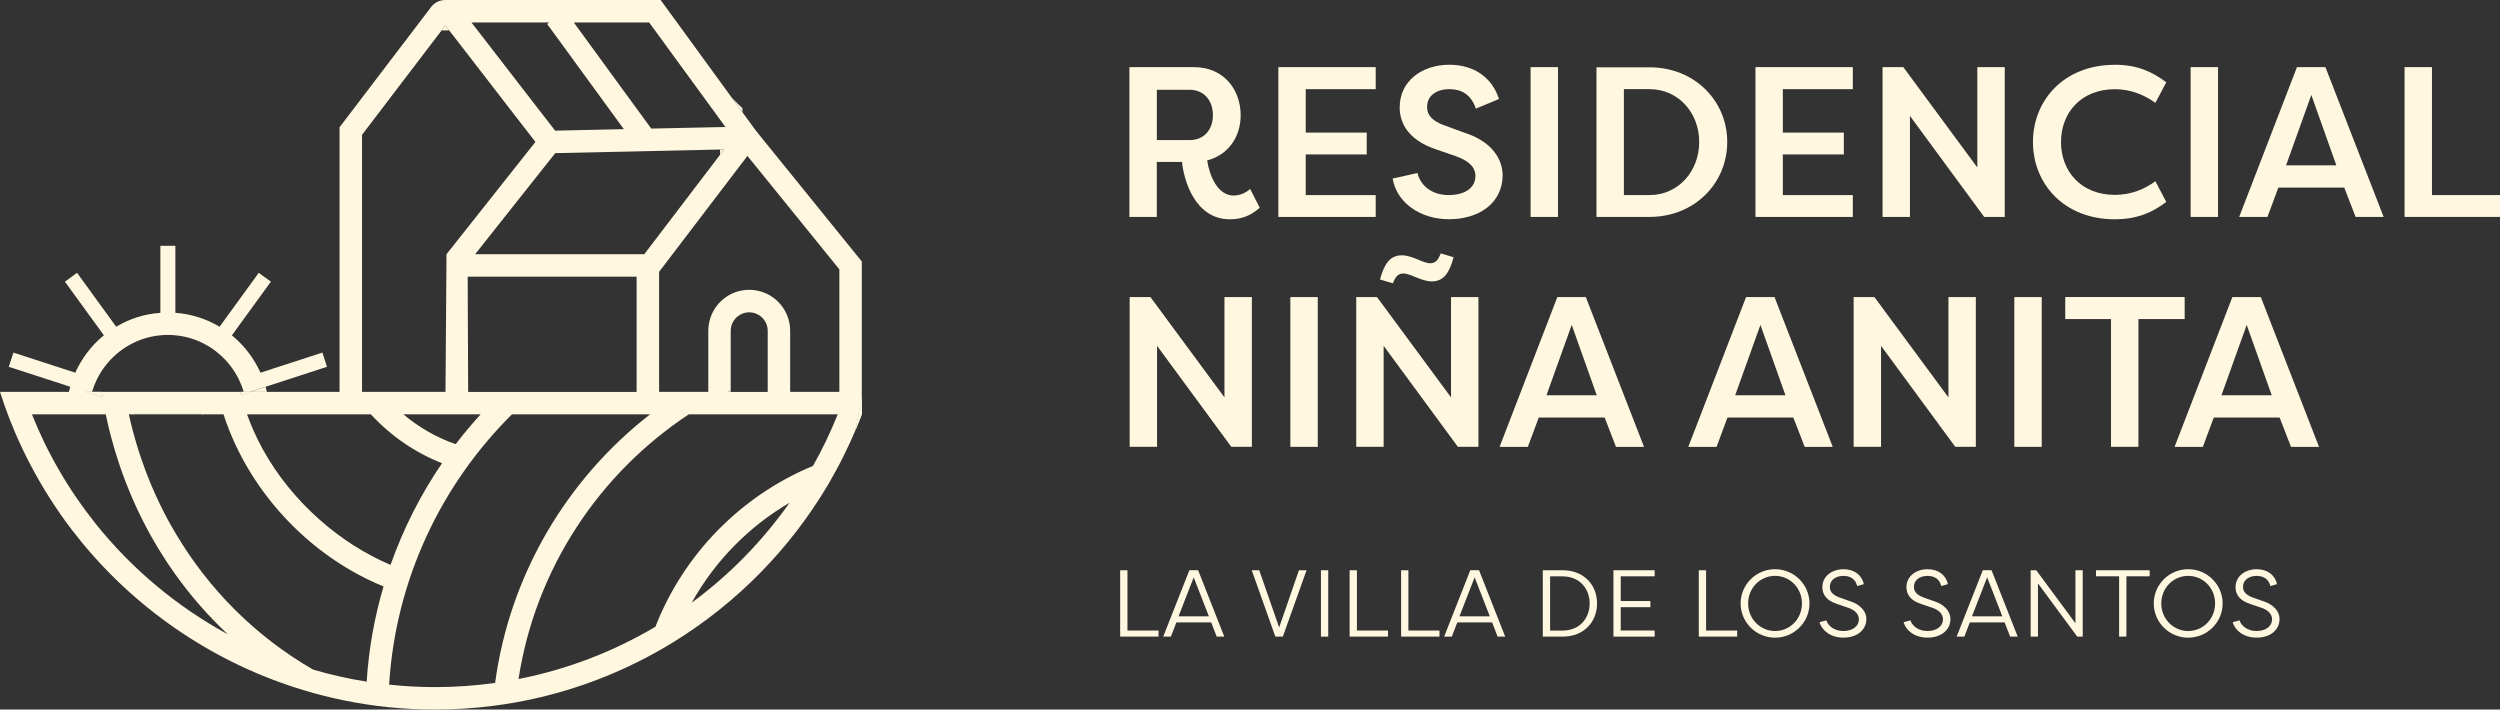 <svg xmlns="http://www.w3.org/2000/svg" id="Layer_2" viewBox="0 0 665.15 188.78"><rect x="0" y="0" width="665.15" height="188.78" fill="#333333" stroke="none"/><defs><style>.cls-1{fill:#fff7df;}</style></defs><g id="Layer_1-2"><g><path id="fullLogo" class="cls-1" d="m321.17,42.68c.68,4.27,2.85,9.34,7.06,9.34,1.71,0,3.3-.74,4.38-1.76l2.56,5.01c-2.28,1.99-4.61,3.07-7.97,3.07-9.39,0-12.3-10.7-12.7-15.26h-6.72v14.63h-7.29V17.86h17.19c7.91,0,12.41,5.98,12.41,12.81,0,5.81-3.36,10.59-8.94,12.01Zm-4.61-5.41c3.76,0,6.15-2.73,6.15-6.66s-2.45-6.72-6.15-6.72h-8.77v13.38h8.77Z"></path><path id="fullLogo-2" class="cls-1" d="m340.12,57.71V17.86h25.9v5.86h-18.62v11.56h16.23v5.81h-16.23v10.82h18.62v5.81h-25.9Z"></path><path id="fullLogo-3" class="cls-1" d="m377.12,46.04c.85,3.42,3.93,5.86,8.26,5.86s7.17-1.88,7.17-5.07c0-2.33-1.71-4.04-5.24-5.29l-5.12-1.76c-8.37-2.79-9.79-7.86-9.79-11.22,0-7,5.92-11.33,13.21-11.33,6.66,0,11.39,3.47,13.21,9.11l-6.15,2.56c-1.37-4.04-4.16-5.18-7.06-5.18-3.24,0-5.92,1.59-5.92,4.73,0,1.37.4,3.42,4.73,4.95l5.12,1.88c7.74,2.45,10.19,7.34,10.25,11.27,0,7.69-6.55,11.78-14.23,11.78s-13.95-4.38-15.03-10.82l6.6-1.48Z"></path><path id="fullLogo-4" class="cls-1" d="m414.52,57.71h-7.29V17.86h7.29v39.85Z"></path><path id="fullLogo-5" class="cls-1" d="m438.88,57.71h-14.12V17.91h14.12c12.01,0,20.67,8.94,20.67,19.87s-8.65,19.93-20.67,19.93Zm0-33.99h-6.83v28.18h6.83c7.69,0,13.21-6.38,13.21-14.12s-5.52-14.06-13.21-14.06Z"></path><path id="fullLogo-6" class="cls-1" d="m467.06,57.71V17.86h25.9v5.86h-18.62v11.56h16.23v5.81h-16.23v10.82h18.62v5.81h-25.9Z"></path><path id="fullLogo-7" class="cls-1" d="m508.16,30.84v26.87h-7.29V17.86h5.52l19.7,26.7v-26.7h7.29v39.85h-5.47l-19.75-26.87Z"></path><path id="fullLogo-8" class="cls-1" d="m562.64,17.23c6.03,0,10.02,1.88,13.72,4.67l-2.9,5.47c-2.79-2.05-6.49-3.64-10.76-3.64-9.05,0-14.35,6.32-14.35,14.06s5.29,14.06,14.35,14.06c4.27,0,7.97-1.54,10.76-3.64l2.9,5.52c-3.7,2.79-7.69,4.61-13.72,4.61-13.49,0-21.75-9.45-21.75-20.55s8.25-20.55,21.75-20.55Z"></path><path id="fullLogo-9" class="cls-1" d="m590.13,57.71h-7.29V17.86h7.29v39.85Z"></path><path id="fullLogo-10" class="cls-1" d="m595.76,57.71l15.37-39.85h7.57l15.49,39.85h-7.46l-3.02-7.8h-17.53l-2.9,7.8h-7.51Zm19.19-32.45l-6.72,18.73h13.38l-6.66-18.73Z"></path><path id="fullLogo-11" class="cls-1" d="m665.15,51.9v5.81h-25.39V17.86h7.29v34.04h18.1Z"></path><path id="fullLogo-12" class="cls-1" d="m307.85,92.01v26.87h-7.29v-39.85h5.52l19.7,26.7v-26.7h7.29v39.85h-5.47l-19.75-26.87Z"></path><path id="fullLogo-13" class="cls-1" d="m350.6,118.89h-7.29v-39.85h7.29v39.85Z"></path><path id="fullLogo-14" class="cls-1" d="m368.13,92.01v26.87h-7.29v-39.85h5.52l19.7,26.7v-26.7h7.29v39.85h-5.47l-19.75-26.87Zm12.81-17.14c-2.79,0-5.64-2.11-7.51-2.11-1.48,0-2.11.8-2.85,2.62l-3.42-1.02c1.14-4.21,2.68-6.43,5.81-6.43,2.79,0,5.64,2.11,7.51,2.11,1.48,0,2.11-.8,2.85-2.62l3.42,1.02c-1.14,4.21-2.68,6.43-5.81,6.43Z"></path><path id="fullLogo-15" class="cls-1" d="m398.98,118.89l15.37-39.85h7.57l15.49,39.85h-7.46l-3.02-7.8h-17.53l-2.9,7.8h-7.51Zm19.19-32.45l-6.72,18.73h13.38l-6.66-18.73Z"></path><path id="fullLogo-16" class="cls-1" d="m449.19,118.89l15.37-39.85h7.57l15.49,39.85h-7.46l-3.02-7.8h-17.53l-2.9,7.8h-7.51Zm19.19-32.45l-6.72,18.73h13.38l-6.66-18.73Z"></path><path id="fullLogo-17" class="cls-1" d="m500.47,92.01v26.87h-7.29v-39.85h5.52l19.7,26.7v-26.7h7.29v39.85h-5.47l-19.75-26.87Z"></path><path id="fullLogo-18" class="cls-1" d="m543.22,118.89h-7.29v-39.85h7.29v39.85Z"></path><path id="fullLogo-19" class="cls-1" d="m581.25,79.03v5.86h-12.3v33.99h-7.29v-33.99h-12.18v-5.86h31.77Z"></path><path id="fullLogo-20" class="cls-1" d="m578.57,118.89l15.37-39.85h7.57l15.49,39.85h-7.46l-3.02-7.8h-17.53l-2.9,7.8h-7.51Zm19.19-32.45l-6.72,18.73h13.38l-6.66-18.73Z"></path><path id="fullLogo-21" class="cls-1" d="m308.25,169.38h-10.22v-17.66h1.94v16.04h8.27v1.61Z"></path><path id="fullLogo-22" class="cls-1" d="m312.99,165.59l-1.46,3.78h-2.04l6.96-17.66h2.32l6.96,17.66h-2.02l-1.46-3.78h-9.26Zm8.65-1.61l-4.04-10.37-4.04,10.37h8.07Z"></path><path id="fullLogo-23" class="cls-1" d="m339.32,169.38l-6.28-17.66h1.99l5.3,15.21,5.27-15.21h2.02l-6.31,17.66h-1.99Z"></path><path id="fullLogo-24" class="cls-1" d="m353.39,169.38h-1.94v-17.66h1.94v17.66Z"></path><path id="fullLogo-25" class="cls-1" d="m369.3,169.38h-10.22v-17.66h1.94v16.04h8.27v1.61Z"></path><path id="fullLogo-26" class="cls-1" d="m383,169.38h-10.22v-17.66h1.94v16.04h8.27v1.61Z"></path><path id="fullLogo-27" class="cls-1" d="m387.73,165.59l-1.46,3.78h-2.04l6.96-17.66h2.32l6.96,17.66h-2.02l-1.46-3.78h-9.26Zm8.65-1.61l-4.04-10.37-4.04,10.37h8.07Z"></path><path id="fullLogo-28" class="cls-1" d="m415.75,169.38h-5.27v-17.66h5.27c5.73,0,9.16,3.96,9.16,8.83s-3.43,8.83-9.16,8.83Zm0-16.04h-3.33v14.43h3.33c4.49,0,7.19-3.23,7.19-7.21s-2.7-7.21-7.19-7.21Z"></path><path id="fullLogo-29" class="cls-1" d="m440.24,169.38h-10.97v-17.66h10.97v1.61h-9.03v6.58h7.89v1.64h-7.89v6.2h9.03v1.61Z"></path><path id="fullLogo-30" class="cls-1" d="m462.2,169.38h-10.22v-17.66h1.94v16.04h8.27v1.61Z"></path><path id="fullLogo-31" class="cls-1" d="m472.27,151.44c5.04,0,9.16,4.09,9.16,9.11s-4.11,9.11-9.16,9.11-9.16-4.09-9.16-9.11,4.11-9.11,9.16-9.11Zm0,16.45c3.93,0,7.16-3.2,7.16-7.34s-3.23-7.34-7.16-7.34-7.16,3.2-7.16,7.34,3.25,7.34,7.16,7.34Z"></path><path id="fullLogo-32" class="cls-1" d="m486.86,156.16c0,.88.33,2.02,2.6,2.82l2.85,1.01c2.57.81,4.26,2.65,4.26,4.67,0,2.93-2.45,4.99-6.1,4.99-3.43,0-5.73-1.89-6.38-4.11l1.84-.48c.43,1.44,2.09,2.83,4.51,2.83,2.57,0,4.14-1.36,4.14-3.1,0-1.61-1.39-2.62-2.88-3.1l-2.85-.96c-3.35-1.08-3.99-3-3.99-4.51,0-2.98,2.65-4.77,5.62-4.77s4.89,1.64,5.42,3.96l-1.77.53c-.43-1.77-1.69-2.72-3.68-2.72s-3.61,1.08-3.61,2.95Z"></path><path id="fullLogo-33" class="cls-1" d="m509.23,156.16c0,.88.33,2.02,2.6,2.82l2.85,1.01c2.57.81,4.26,2.65,4.26,4.67,0,2.93-2.45,4.99-6.1,4.99-3.43,0-5.73-1.89-6.38-4.11l1.84-.48c.43,1.44,2.09,2.83,4.51,2.83,2.57,0,4.14-1.36,4.14-3.1,0-1.61-1.39-2.62-2.88-3.1l-2.85-.96c-3.35-1.08-3.99-3-3.99-4.51,0-2.98,2.65-4.77,5.62-4.77s4.89,1.64,5.42,3.96l-1.77.53c-.43-1.77-1.69-2.72-3.68-2.72s-3.61,1.08-3.61,2.95Z"></path><path id="fullLogo-34" class="cls-1" d="m524.09,165.59l-1.46,3.78h-2.04l6.96-17.66h2.32l6.96,17.66h-2.02l-1.46-3.78h-9.26Zm8.65-1.61l-4.04-10.37-4.04,10.37h8.07Z"></path><path id="fullLogo-35" class="cls-1" d="m542.22,155.23v14.15h-1.94v-17.66h1.49l10.42,14.1v-14.1h1.94v17.66h-1.46l-10.44-14.15Z"></path><path id="fullLogo-36" class="cls-1" d="m571.93,151.72v1.61h-6.18v16.04h-1.94v-16.04h-6.15v-1.61h14.28Z"></path><path id="fullLogo-37" class="cls-1" d="m582.19,151.44c5.04,0,9.16,4.09,9.16,9.11s-4.11,9.11-9.16,9.11-9.16-4.09-9.16-9.11,4.11-9.11,9.16-9.11Zm0,16.45c3.93,0,7.16-3.2,7.16-7.34s-3.23-7.34-7.16-7.34-7.16,3.2-7.16,7.34,3.25,7.34,7.16,7.34Z"></path><path id="fullLogo-38" class="cls-1" d="m596.79,156.16c0,.88.33,2.02,2.6,2.82l2.85,1.01c2.57.81,4.26,2.65,4.26,4.67,0,2.93-2.45,4.99-6.1,4.99-3.43,0-5.73-1.89-6.38-4.11l1.84-.48c.43,1.44,2.09,2.83,4.51,2.83,2.57,0,4.14-1.36,4.14-3.1,0-1.61-1.39-2.62-2.88-3.1l-2.85-.96c-3.35-1.08-3.99-3-3.99-4.51,0-2.98,2.65-4.77,5.62-4.77s4.89,1.64,5.42,3.96l-1.77.53c-.43-1.77-1.69-2.72-3.68-2.72s-3.61,1.08-3.61,2.95Z"></path><path id="fullLogo-39" class="cls-1" d="m181.43,104.26s-.01,0-.02,0h7.04s-7.02,0-7.02,0Zm-80.05,0h.01s17.14,0,17.14,0h0s-17.15,0-17.15,0Zm23.18,0h0s18.17,0,18.17,0h.01s-18.18,0-18.18,0Zm103.91,5.97c-.27,1.46-.57,2.89-.91,4.33.61-1.43,1.19-2.87,1.73-4.33v-5.05c-.22,1.7-.5,3.39-.82,5.05ZM118.49,6.76l-1,1.33h2.03l-1.03-1.33Zm73.08,33.02v1.41l1.09-1.43-1.09.02Zm5.84-11.08l-2.59-2.55,2.71,3.71v-1.16h-.12Zm-101.09,75.56h0s22.21,0,22.21,0h0s-22.21,0-22.21,0Zm28.24,0h0s18.17,0,18.17,0h.01s-18.18,0-18.18,0Zm9.19,0s-.01,0-.01,0h9s-8.99,0-8.99,0Z"></path><path id="fullLogo-40" class="cls-1" d="m181.43,104.26s-.01,0-.02,0h7.04s-7.02,0-7.02,0Zm-6.07,0h0s6.05,0,6.05,0t.02,0h-6.07Zm-32.62,0h-.01s26.65,0,26.65,0h0s-26.64,0-26.64,0Zm-107,5.87l.03.1h17.82l.03-.1h-17.88Zm60.58-5.87h0s22.21,0,22.21,0h0s-22.21,0-22.21,0Zm-69.26,0h-4.21l1.5.49,2.94.95c-.08-.48-.16-.96-.23-1.44Zm26.58,5.81l-.02.06h-17.88l-.02-.06-.49.16h18.9l-.49-.16Zm10.31-5.81c.06.26.13.52.2.77l.83-.27,1.53-.5h-2.56Zm164.52,5.97c-.27,1.46-.57,2.89-.91,4.33.61-1.43,1.19-2.87,1.73-4.33v-5.05c-.22,1.7-.5,3.39-.82,5.05Zm-18.24-5.97h0s13.09,0,13.09,0h0s-13.09,0-13.09,0Zm-15.82,0h0s9.85,0,9.85,0h0s-9.85,0-9.85,0Zm-19.05,0h0s13.09,0,13.09,0h0s-13.09,0-13.09,0Zm-50.8,0h0s44.82,0,44.82,0h0s-44.82,0-44.82,0Z"></path><path id="fullLogo-41" class="cls-1" d="m228.47,110.23h.82v-5.05c-.22,1.7-.5,3.39-.82,5.05Zm-34.91-5.97h.85v-.42c-.29.14-.58.28-.85.42Z"></path><path id="fullLogo-42" class="cls-1" d="m70.98,104.16c-.1-.42-.2-.84-.32-1.25l-4.15,1.35h4.49s-.01-.07-.02-.1Zm-6.14.1c.05.17.1.33.14.5l1.53-.5h-1.67Zm-41.99,0l1.5.49c.05-.16.09-.33.14-.49h-1.64Z"></path><polygon class="cls-1" points="35.77 110.23 35.23 110.23 35.72 110.07 35.74 110.13 35.77 110.23"></polygon><path class="cls-1" d="m27.29,105.7l-2.94-.95-1.5-.49h4.21c.07.48.15.96.23,1.44Z"></path><path class="cls-1" d="m201.16,34.83l-3.63-4.97-2.71-3.71L175.77,0h-57.31c-1.48.01-2.86.69-3.76,1.87l-.23.3-4.5,5.92-6.95,9.11-3.59,4.72-9.09,11.94v70.4h-23.83l-1.53.5-.83.27c-.07-.25-.14-.51-.2-.77H27.06c.07.48.15.96.23,1.44l-2.94-.95-1.5-.49h1.64s.02-.07.03-.1c.32-1.09.74-2.14,1.23-3.15,1.29-2.69,3.16-5.06,5.42-6.96.48-.41.99-.8,1.51-1.17.57-.4,1.16-.76,1.76-1.1,2.48-1.4,5.27-2.29,8.24-2.57.66-.07,1.32-.1,1.99-.1s1.34.03,2,.1c2.97.28,5.75,1.17,8.23,2.58h0c.61.33,1.19.69,1.76,1.09.52.37,1.02.76,1.51,1.18,2.26,1.9,4.11,4.26,5.41,6.95.49,1.01.91,2.06,1.22,3.15.01.03.02.07.03.1h1.67l4.15-1.35h0s16.35-5.32,16.35-5.32l-1.23-3.78-16.47,5.35c-1.64-3.67-4.07-6.9-7.08-9.49-.18-.15-.35-.3-.53-.44l10.38-14.29-3.23-2.35-10.42,14.35c-3.49-2.1-7.49-3.4-11.76-3.71v-17.84h-3.99v17.84c-4.27.3-8.28,1.61-11.76,3.7l-10.41-14.34-3.23,2.35,10.37,14.27c-.19.15-.37.3-.55.46-3.01,2.59-5.43,5.82-7.06,9.49l-16.46-5.35-1.24,3.78,16.35,5.31c-.12.41-.22.84-.32,1.26-.01.03-.02.07-.02.1H0c.42,1.33.87,2.67,1.34,3.99.81,2.26,1.68,4.48,2.61,6.67,0,.01.01.02.01.03.68,1.6,1.4,3.17,2.15,4.74.58,1.21,1.18,2.43,1.8,3.61,3.26,6.27,7.02,12.18,11.24,17.7.85,1.1,1.71,2.17,2.57,3.24,15.31,18.65,35.92,32.42,59.1,39.4,7.28,2.2,14.8,3.72,22.5,4.51,4.09.42,8.22.63,12.38.63,5.21,0,10.33-.32,15.37-.97,2.05-.25,4.1-.57,6.12-.93,12.23-2.19,23.82-6.22,34.49-11.79,2.61-1.36,5.16-2.81,7.65-4.35,16.86-10.42,30.99-24.84,41.06-41.92,1.48-2.53,2.88-5.1,4.17-7.74,1.07-2.14,2.06-4.31,3-6.52.34-1.44.64-2.87.91-4.33.32-1.66.6-3.35.82-5.05v-35.61l-28.13-34.74Zm-28.44-28.85l20.29,27.81-19.74.42-4.03-5.51-15.03-20.61-1.54-2.11h20.05Zm-48.16,98.29h0s-.05-12.25-.05-12.25l-.03-5.96-.05-12.45h44.95v30.66h-44.82Zm3.33,5.96c-2.33,2.55-4.55,5.2-6.65,7.95-5.14-1.79-9.86-4.53-13.93-7.95h20.58Zm-1.47-42.6l21.31-26.89,43.84-.96,1.09-.02-1.09,1.43-20.15,26.44h-45Zm19.7-61.65l-.55.4,1.25,1.71,15.03,20.61,4.13,5.66-11.88.26-6.4.14-.11-.14-4.59-5.92-15.93-20.61-1.64-2.11h20.69Zm-49.8,29.89l8.07-10.59,3.59-4.72,9.51-12.47,1-1.33,1.03,1.33,15.92,20.61,4.59,5.92,2.43,3.14-20.45,25.82-3.21,4.05-.18,24.39-.09,12.24h0s-22.21,0-22.21,0V35.87ZM25.36,139.23c-.86-1.08-1.7-2.18-2.53-3.3-3.39-4.57-6.45-9.41-9.15-14.51-.64-1.18-1.25-2.38-1.84-3.6-1.2-2.48-2.32-5.01-3.35-7.59h19.65c.15.72.31,1.44.47,2.16.3,1.3.6,2.59.95,3.87.65,2.49,1.4,4.95,2.21,7.37.51,1.53,1.06,3.04,1.64,4.52,2.52,6.58,5.62,12.83,9.27,18.7,1.26,2.04,2.59,4.04,3.99,5.99,4.11,5.75,8.78,11.08,13.94,15.92-13.55-7.37-25.57-17.4-35.25-29.53Zm72.2,42.13c-4.84-.76-9.59-1.84-14.24-3.2-15.28-8.81-27.79-21.33-36.65-36.35-1.44-2.4-2.77-4.87-3.99-7.39-1.92-3.91-3.59-7.96-5.01-12.13-.55-1.55-1.04-3.12-1.5-4.7-.32-1.06-.61-2.12-.89-3.18-.34-1.29-.65-2.58-.94-3.89-.03-.1-.05-.19-.07-.29h.96l.49-.16.02.06h17.88l.02-.06.49.16h5.34c.2.66.42,1.31.66,1.96.58,1.62,1.22,3.22,1.92,4.81,7.57,17.08,22.08,31.7,40,39.03-2.4,8.11-3.94,16.6-4.49,25.33Zm-27.63-61.8c-.89-1.63-1.72-3.29-2.48-4.99h0c-.62-1.43-1.2-2.86-1.73-4.34h32.95c5.17,5.62,11.63,10.15,18.94,13.01-5.68,8.32-10.29,17.39-13.7,27.05-13.17-5.56-26.12-16.5-33.98-30.73Zm61.8,62.14c-5.24.73-10.59,1.11-16.03,1.11-4.09,0-8.15-.22-12.17-.66,1.74-28.05,13.93-53.3,32.69-71.92h36.75c-22.03,17.15-37.33,42.53-41.24,71.47Zm52.31-21.35c6.13-11.03,15.15-20.23,26.04-26.6-7.18,10.2-15.99,19.2-26.04,26.6Zm32.26-36.39c-19.14,7.93-34.38,23.45-41.92,42.79-11.09,6.58-23.37,11.35-36.42,13.91,4.52-29.37,21.48-54.71,45.32-70.43h39.61c-1.9,4.75-4.1,9.33-6.59,13.73Zm-22.74-19.7c.27-.14.56-.28.85-.42v-15.83c0-2.07,1.3-3.85,3.12-4.57.56-.23,1.17-.35,1.81-.35,2.01,0,3.76,1.23,4.51,2.97.27.6.41,1.26.41,1.95v16.26h-9.85s-.85,0-.85,0Zm29.76,0h-13.09v-16.26c0-.67-.06-1.31-.18-1.95-.92-5.08-5.37-8.94-10.71-8.94-.61,0-1.22.04-1.81.15-2.31.38-4.38,1.51-5.96,3.11-1.49,1.53-2.55,3.49-2.94,5.68-.12.64-.18,1.28-.18,1.95v16.26h-13.09v-31.94l16.21-21.27,5.96-7.82,1.33-1.75,24.46,30.19v32.59Z"></path><path class="cls-1" d="m66.51,104.26l-1.53.5-.83.27c-.07-.25-.14-.51-.2-.77h2.56Z"></path><polygon class="cls-1" points="54.13 110.23 53.59 110.23 53.62 110.13 53.64 110.07 54.13 110.23"></polygon></g></g></svg>